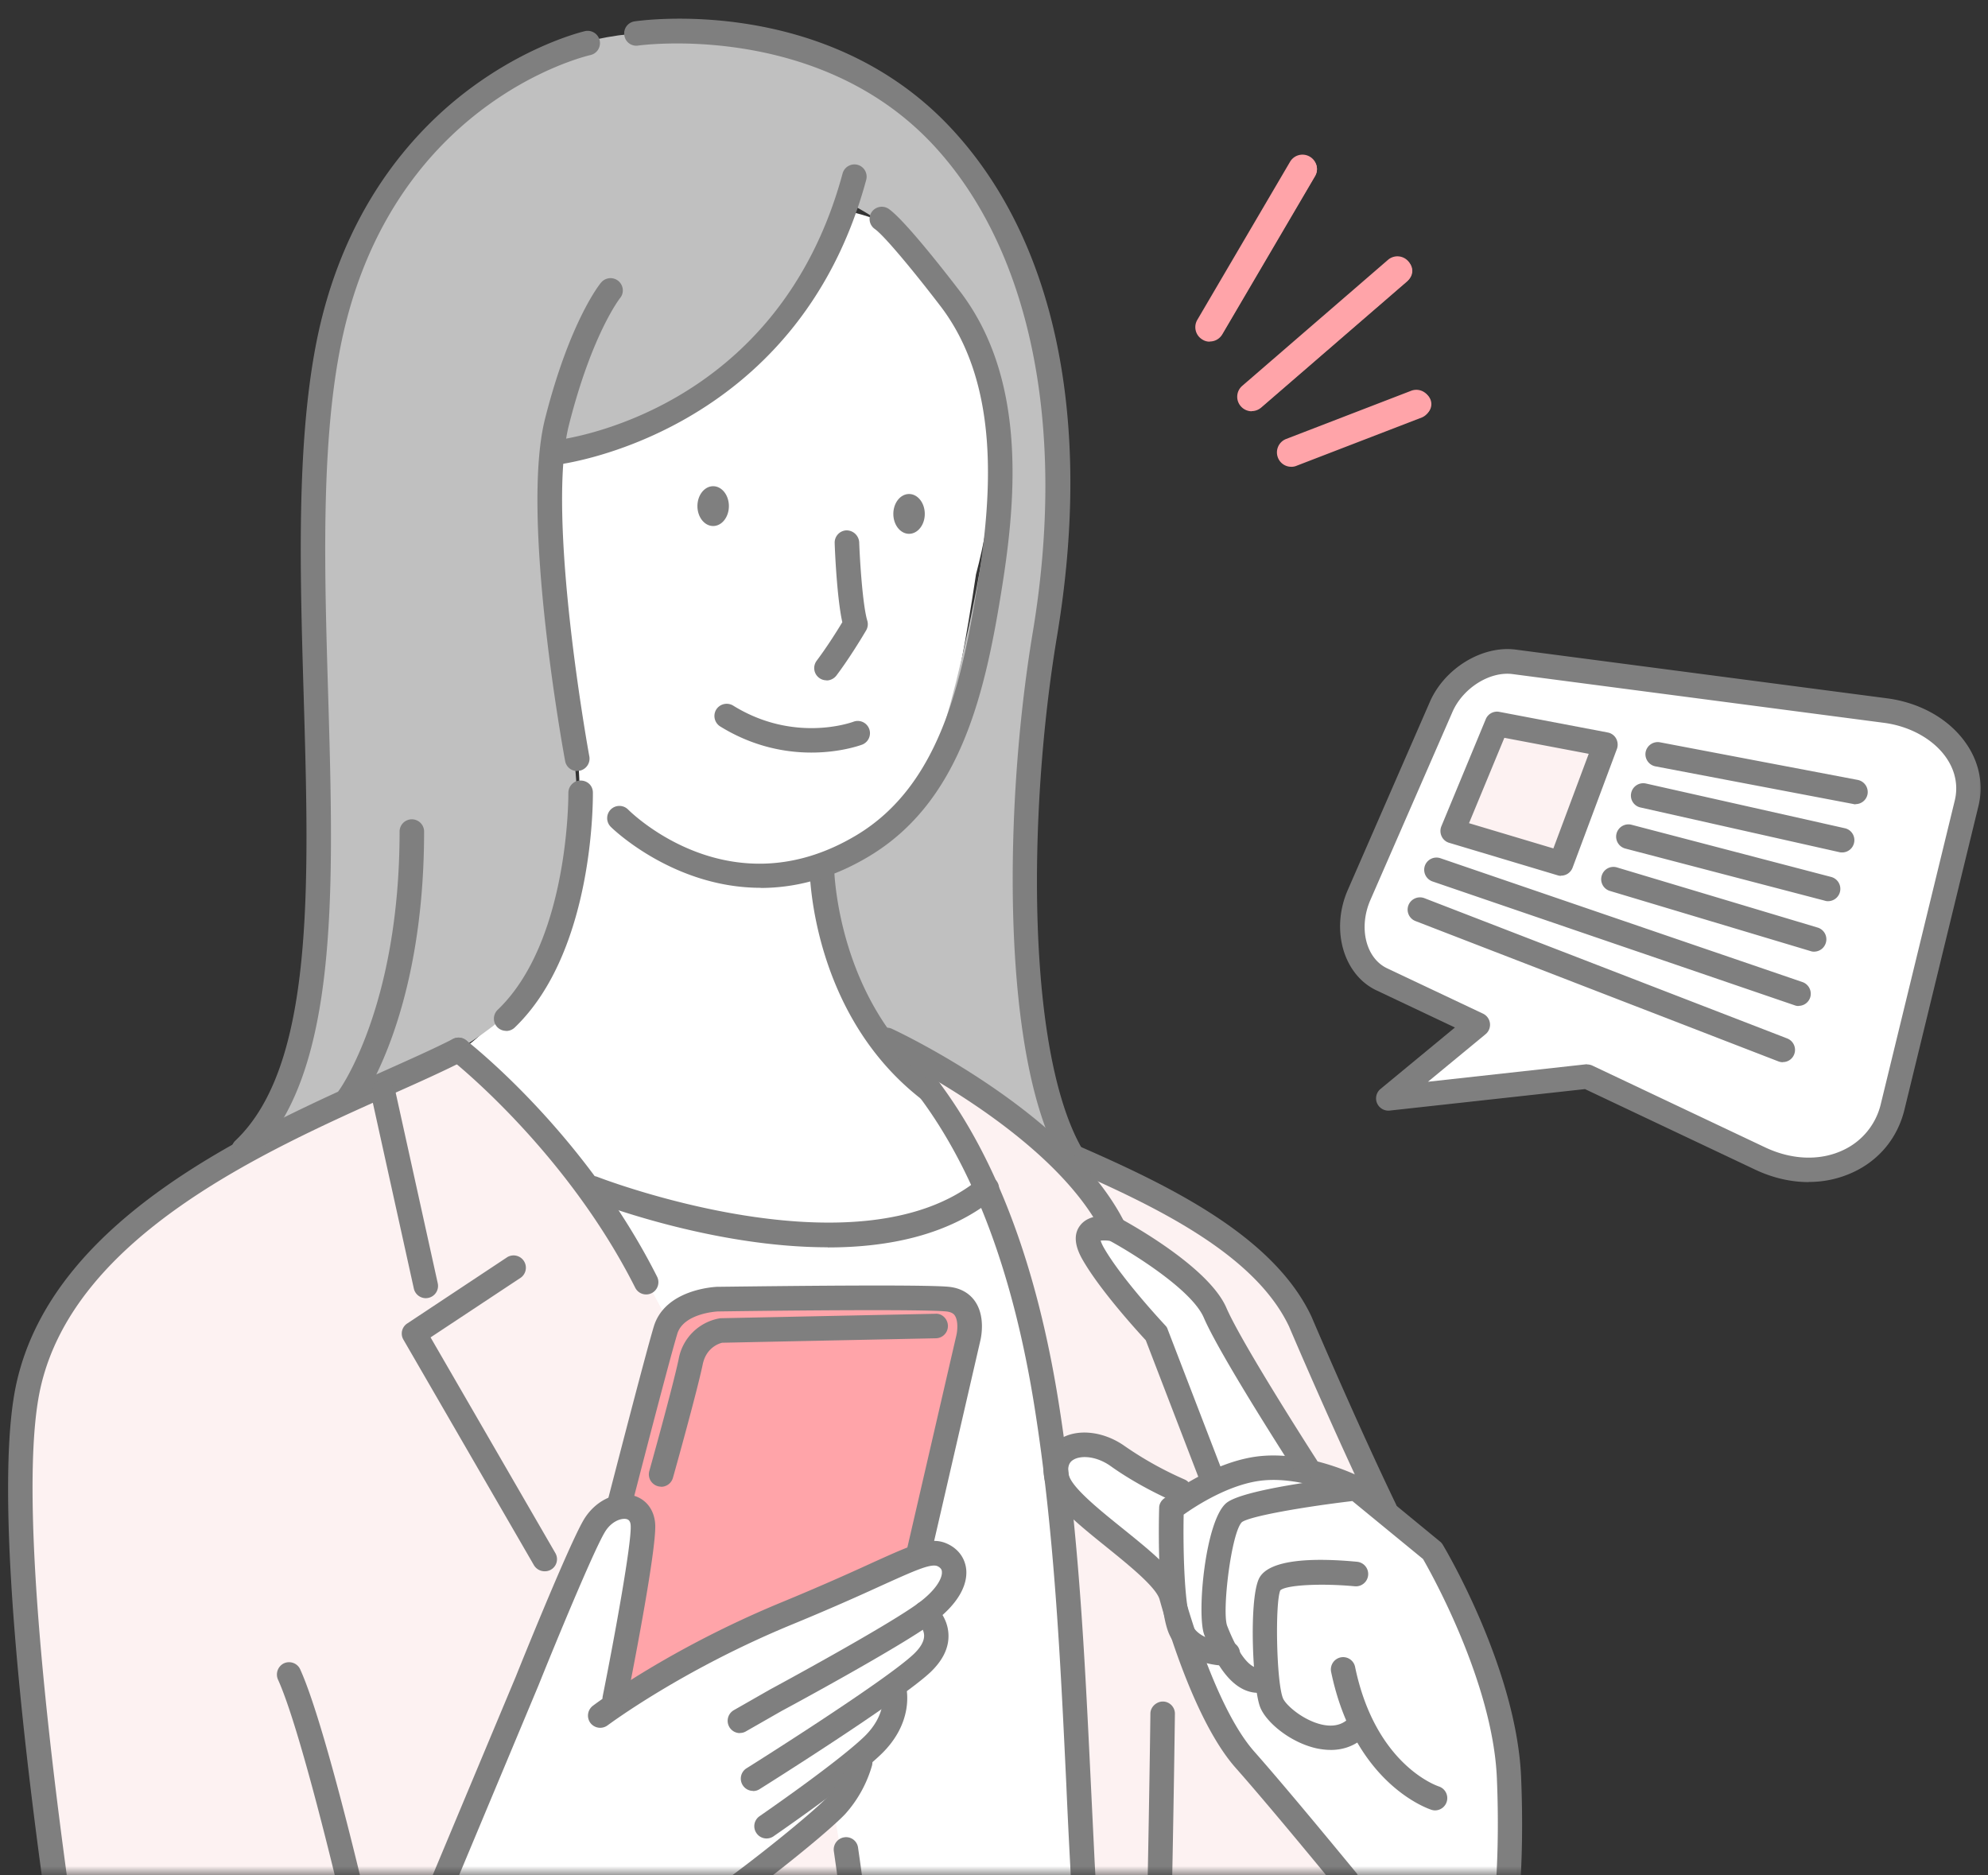<svg width="106" height="100" viewBox="0 0 106 100" fill="none" xmlns="http://www.w3.org/2000/svg"><rect x="0" y="0" width="106" height="100" fill="#333333" stroke="none"/><mask id="mask0_7347_109993" style="mask-type:luminance" maskUnits="userSpaceOnUse" x="0" y="0" width="106" height="100"><path d="M106 0H0v100h106V0z" fill="#fff"/></mask><g mask="url(#mask0_7347_109993)"><path d="M52.37 63.464s-6.604 5.59-20.736.17c-3.721-4.83-7.197-7.536-7.197-7.536s4.829-2.79 6.267-11.171c.846-5.42-1.269-10.242-1.353-12.864l-.254-7.788s10.833-.93 16-13.033c6.605 1.269 7.45 8.296 7.45 8.296s1.27 4.398-.507 11.088c-2.114 14.055-3.468 11.848-8.296 15.154.677 5.928 3.468 10.072 3.468 10.072s3.975 3.553 5.166 7.62l-.007-.008z" fill="#fff"/><path d="M83.093 114.04H4.936S.816 91.312.9 81.916c.084-9.395 1.268-12.44 5.251-15.83 3.975-3.384 18.284-9.988 18.284-9.988s5.251 3.721 7.197 7.535c7.027 3.552 18.199 2.875 20.736-.17-.592-3.467-4.567-7.365-4.567-7.365l8.55 5.674 7.028 2.791s4.567 2.622 7.535 9.227l2.96 6.604 2.96 2.876s5.167 9.395 3.13 20.229c2.283 7.027 3.129 10.541 3.129 10.541z" fill="#FDF2F2"/><path d="M71.923 105.197l-.508-5.167s-7.873-8.296-9.565-15.83c-3.89-3.3-6.266-4.399-5.674-6.183.592-1.783 2.96-.507 2.96-.507l3.89 2.199 1.523-.423-2.96-8.296s-4.229-4.06-3.468-5.336c.761-1.276 5.675 3.13 5.675 3.13l5.928 9.987s2.79.592 4.144 1.607c1.353 1.015 2.283 2.368 2.283 2.368s5.844 7.366 3.806 20.737c-6.52 1.437-8.042 1.691-8.042 1.691l.008.023z" fill="#fff"/><path d="M31.625 63.634s14.14 5.082 20.737-.17c4.913 10.327 6.05 38.006 5.797 50.578H46.387s.093-27.934-14.762-50.408z" fill="#fff"/><path d="M21.89 103.843s8.804-20.82 9.48-22.005c.677-1.184 2.623-2.145 2.707-.307.085 1.837-1.3 9.318-1.3 9.318s9.258-4.69 11.119-5.959c1.86-1.268 6.605-2.79 6.69-1.183.084 1.606-1.27 2.368-1.27 2.368s.677 1.607.339 2.283c-.339.677-2.03 1.607-2.03 1.607s-.677 2.707-1.776 3.637c-.423 2.622-2.453 3.975-3.214 4.66-.761.684-9.734 6.604-9.734 6.604l-5.59 6.351s-3.552-1.607-5.42-7.366v-.008zm78.928-44.893l3.936-16.153c.577-2.368-1.461-4.583-4.321-4.96L80.627 35.24c-1.515-.2-3.23.876-3.89 2.406l-4.375 10.026c-.777 1.777-.27 3.799 1.207 4.498l5.12 2.422-4.759 3.93 10.595-1.17 9.227 4.368c3.044 1.445 6.351.2 7.073-2.776l-.007.008z" fill="#fff"/><path d="M32.912 80.295l2.499-9.588s1.1-1.3 2.022-1.369c.923-.069 13.117-.03 13.117-.03s1.23.545 1.1 1.714c-.131 1.169-2.807 11.918-2.807 11.918l-6.097 2.668-7.02 3.221-2.945 2.022s1.477-8.011 1.3-9.318c-.177-1.307-1.161-1.23-1.161-1.23l-.008-.008z" fill="#FFA4A9"/><path d="M13.203 61.219s12.371-4.514 14.832-8.266c2.46-3.744 3.429-8.027 2.245-14.97-1.184-6.943-1.184-13.709-1.184-13.709s10.487-.953 16.238-13.401c4.521 2.283 6.613 6.796 6.613 6.796s1.268 5.76.761 9.734c-.508 3.976-1.607 8.72-2.284 11.003-.676 2.284-3.452 6.99-6.689 7.366-.169 4.744 2.453 9.48 4.06 10.326 3.975 1.1 9.35 5.705 9.35 5.705s-2.33-3.33-2.584-11.372 1.269-17.015 1.522-20.144c.254-3.13.846-13.97-4.06-20.906C47.119 2.446 37.078.677 31.219 2.238c-5.86 1.553-12.626 7.735-14.149 17.807-1.523 10.073.507 21.667-.508 29.371-1.015 7.705-1.73 9.98-3.36 11.803z" fill="silver"/><path d="M64.501 18.217a.693.693 0 01-.384-.108.768.768 0 01-.277-1.053l4.944-8.427a.768.768 0 011.053-.277c.37.215.493.684.277 1.053l-4.944 8.427a.763.763 0 01-.66.377l-.009.008zm2.24 3.713a.775.775 0 01-.584-.27.767.767 0 01.077-1.084l7.773-6.72a.767.767 0 111.007 1.161l-7.773 6.72a.774.774 0 01-.5.185v.007zm2.112 2.96a.76.76 0 01-.715-.491.767.767 0 01.438-.992l6.682-2.576a.767.767 0 01.554 1.43l-6.682 2.576a.71.71 0 01-.277.054z" fill="#FFA4A9"/><path d="M83.227 46.048l-5.774-1.738 2.368-5.712 5.782 1.1-2.376 6.35z" fill="#FDF2F2"/><path d="M64.622 18.1a.652.652 0 01-.33-.093.646.646 0 01-.231-.892l4.944-8.427a.653.653 0 01.892-.23.646.646 0 01.23.892l-4.943 8.426a.651.651 0 01-.562.323zm2.249 3.713a.65.65 0 01-.423-1.146l7.774-6.72a.65.65 0 01.922.07.65.65 0 01-.069.922l-7.773 6.72a.652.652 0 01-.43.162v-.008zm2.109 2.96a.657.657 0 01-.608-.415.653.653 0 01.377-.846l6.682-2.575a.653.653 0 01.845.377.653.653 0 01-.376.845l-6.682 2.576a.626.626 0 01-.238.046v-.008z" fill="#FFA4A9"/><path d="M83.226 46.7a.518.518 0 01-.184-.03l-5.775-1.73a.64.64 0 01-.4-.347.67.67 0 01-.015-.53l2.368-5.713a.648.648 0 01.723-.392l5.782 1.1a.645.645 0 01.446.322c.092.17.107.37.046.546l-2.368 6.343a.655.655 0 01-.615.423l-.008.008zm-4.898-2.806l4.498 1.345 1.884-5.044-4.498-.853-1.884 4.552zm20.612-1.008c-.04 0-.085 0-.124-.015l-10.549-2.007a.66.66 0 01-.523-.76.66.66 0 01.761-.524l10.55 2.007a.66.66 0 01.522.761.65.65 0 01-.638.53v.008zm-2.218 7.858a.518.518 0 01-.184-.03l-10.696-3.207a.65.65 0 01-.438-.815.65.65 0 01.815-.438l10.695 3.206a.65.65 0 01.439.815.655.655 0 01-.623.469h-.008zm-.821 2.898a.557.557 0 01-.215-.039L76.379 47a.659.659 0 01-.407-.83.656.656 0 01.83-.408l19.307 6.605a.659.659 0 01.407.83.651.651 0 01-.615.438v.008zm-.842 2.998a.656.656 0 01-.239-.046l-19.344-7.48a.653.653 0 01-.377-.847.66.66 0 01.846-.376l19.345 7.48a.654.654 0 01.376.847.645.645 0 01-.607.415v.008zm2.421-8.587c-.053 0-.107 0-.169-.023l-10.649-2.783a.657.657 0 01-.469-.8.657.657 0 01.8-.469l10.649 2.784a.657.657 0 01-.162 1.291zm.74-2.599c-.046 0-.092 0-.146-.015L87.47 43.056a.648.648 0 01-.492-.785.658.658 0 01.784-.492l10.603 2.384c.354.077.577.43.492.784a.649.649 0 01-.638.507z" fill="#7F7F7F"/><path d="M96.445 63.032c-.953 0-1.93-.223-2.868-.669l-9.065-4.29-10.41 1.145a.66.66 0 01-.677-.392.652.652 0 01.184-.761l3.968-3.276-4.19-1.983c-1.761-.838-2.446-3.237-1.523-5.351l4.375-10.027c.784-1.799 2.799-3.021 4.575-2.79l19.806 2.598c1.791.238 3.337 1.123 4.229 2.43.692 1.007.922 2.191.638 3.329l-3.937 16.154c-.361 1.5-1.322 2.683-2.698 3.337a5.55 5.55 0 01-2.422.538l.015.008zm-11.818-6.274a.69.69 0 01.277.061l9.227 4.368c1.422.669 2.937.722 4.167.13a3.632 3.632 0 001.991-2.468l3.937-16.154c.192-.784.038-1.576-.446-2.284-.677-.984-1.922-1.683-3.322-1.868l-19.806-2.599c-1.215-.161-2.652.746-3.206 2.015l-4.375 10.026c-.646 1.476-.246 3.106.884 3.644l5.121 2.422a.654.654 0 01.138 1.092l-3.075 2.538 8.427-.93h.069l-.008.007zM39.449 92.413a.655.655 0 01-.323-1.222l1.938-1.107c.076-.039 6.166-3.33 7.888-4.59.984-.723 1.3-1.362 1.269-1.684 0-.085-.039-.2-.223-.293-.346-.169-1.23.231-2.999 1.03a128.16 128.16 0 01-4.775 2.077c-5.897 2.43-9.787 5.351-9.826 5.374a.658.658 0 01-.915-.123.658.658 0 01.123-.915c.162-.123 4.052-3.045 10.119-5.543a129.94 129.94 0 004.728-2.061c2.345-1.061 3.222-1.461 4.121-1.007.554.276.892.769.946 1.353.077.93-.561 1.938-1.799 2.845-1.8 1.315-7.773 4.544-8.027 4.675l-1.922 1.099a.616.616 0 01-.323.085v.007z" fill="#7F7F7F"/><path d="M40.154 95.495a.65.65 0 01-.554-.308.65.65 0 01.208-.9c.077-.045 7.404-4.651 8.919-6.096.369-.354.553-.685.546-.985-.008-.392-.346-.684-.354-.684a.655.655 0 01-.084-.915.64.64 0 01.907-.092c.084.061.792.661.83 1.638.03.7-.292 1.368-.946 1.999-1.614 1.53-8.819 6.058-9.126 6.25-.108.07-.23.1-.346.1v-.007z" fill="#7F7F7F"/><path d="M40.874 98.032a.648.648 0 01-.538-.284.646.646 0 01.169-.908c.038-.03 4.013-2.76 5.543-4.206 1.261-1.199 1.015-2.33 1-2.375a.658.658 0 01.477-.785c.346-.084.7.116.784.462.023.077.477 1.899-1.369 3.644-1.6 1.523-5.536 4.221-5.697 4.337a.672.672 0 01-.37.115z" fill="#7F7F7F"/><path d="M27.46 111.587a.649.649 0 01-.507-1.053c.908-1.161 5.528-6.32 8.52-8.096 2.952-1.754 7.796-5.698 8.642-6.613.815-.884 1.107-1.999 1.114-2.014a.653.653 0 01.793-.47.656.656 0 01.476.793 6.578 6.578 0 01-1.422 2.583c-.984 1.061-5.944 5.067-8.935 6.843-2.683 1.599-7.12 6.459-8.165 7.781a.661.661 0 01-.515.246zm-5.334-6.98a.61.61 0 01-.254-.054.657.657 0 01-.354-.854l5.998-14.331c.107-.277 2.79-6.936 3.598-8.312.592-1.007 1.668-1.545 2.607-1.322.707.169 1.168.76 1.214 1.537.085 1.392-1.353 8.612-1.514 9.427a.656.656 0 01-.77.515.656.656 0 01-.514-.769c.63-3.145 1.545-8.166 1.491-9.096-.015-.292-.154-.323-.215-.346-.27-.069-.823.108-1.176.715-.608 1.03-2.569 5.775-3.522 8.143l-5.997 14.339a.647.647 0 01-.6.4l.008.008z" fill="#7F7F7F"/><path d="M49.02 83.308c-.046 0-.1 0-.146-.015a.658.658 0 01-.492-.784l2.614-11.318c.046-.185.115-.761-.092-1.053-.054-.077-.162-.177-.446-.208-1.223-.123-8.512-.054-12.195 0 0 0-1.822.085-2.152 1.2-.47 1.553-2.43 9.157-2.445 9.234a.651.651 0 01-.8.469.651.651 0 01-.47-.8c.085-.315 1.985-7.704 2.461-9.288.6-2.007 3.26-2.122 3.376-2.13.453 0 10.756-.154 12.356 0 .76.077 1.176.454 1.391.761.585.83.323 1.976.292 2.107l-2.606 11.303a.657.657 0 01-.638.507l-.008.015z" fill="#7F7F7F"/><path d="M35.25 79.272a.657.657 0 01-.63-.83c.014-.047 1.26-4.506 1.567-5.975a2.688 2.688 0 012.223-2.176l11.463-.238c.354-.03.662.277.67.638a.653.653 0 01-.639.669l-11.395.238s-.83.154-1.038 1.146c-.315 1.507-1.537 5.874-1.591 6.059a.655.655 0 01-.63.476v-.007zm41.277 17.262a.635.635 0 01-.2-.031c-.169-.054-4.106-1.369-5.351-7.35a.656.656 0 01.507-.777.65.65 0 01.77.507c1.076 5.198 4.328 6.328 4.466 6.374a.655.655 0 01-.207 1.277h.015z" fill="#7F7F7F"/><path d="M70.958 93.31c-.246 0-.5-.03-.761-.084-1.407-.315-2.691-1.391-3.006-2.199-.4-1.015-.608-5.674-.07-6.835.516-1.115 3.138-1.115 5.237-.915a.656.656 0 11-.124 1.307c-1.799-.169-3.652-.07-3.967.215-.284.639-.215 4.867.139 5.752.138.353 1.06 1.176 2.075 1.407.577.13 1.054.03 1.4-.3a.654.654 0 01.922.023.648.648 0 01-.03.922c-.5.47-1.115.708-1.822.708h.007z" fill="#7F7F7F"/><path d="M83.32 114.632a.65.65 0 01-.624-.454l-3.252-10.341a.66.66 0 01-.015-.323c0-.031.615-3.214.384-8.704-.215-5.051-3.468-10.864-3.937-11.68l-3.767-3.09c-2.545.3-5.444.8-5.89 1.123-.569.553-1.076 4.79-.784 5.535.846 2.153 1.522 2.323 1.83 2.238a.656.656 0 01.8.461.656.656 0 01-.462.8c-1.991.53-3.044-2.145-3.39-3.022-.415-1.06.046-6.135 1.191-7.043.9-.707 5.444-1.268 6.82-1.422a.67.67 0 01.492.146l4.068 3.345a.611.611 0 01.146.169c.161.269 3.929 6.635 4.175 12.386.207 5.013-.246 8.104-.377 8.842l3.206 10.188a.657.657 0 01-.623.853l.008-.007z" fill="#7F7F7F"/><path d="M65.404 88.82c-.43 0-2.322-.092-3.052-1.66-.677-1.461-.561-6.22-.546-6.759 0-.192.1-.377.254-.492.107-.085 2.66-2.068 5.251-2.276 2.583-.215 5.182 1.1 5.29 1.154a.65.65 0 01.284.876.65.65 0 01-.876.285c-.023-.016-2.384-1.2-4.59-1.015-1.784.146-3.652 1.36-4.306 1.83-.038 1.945.038 5.013.43 5.85.439.946 1.877.916 1.9.908.377 0 .66.269.676.63a.647.647 0 01-.623.677h-.084l-.008-.008z" fill="#7F7F7F"/><path d="M72.226 105.927a.654.654 0 01-.654-.6l-.423-4.805c-.646-.785-3.552-4.322-5.267-6.259-2.122-2.399-3.636-7.474-4.052-8.973-.184-.661-1.645-1.837-2.814-2.783-1.66-1.338-3.098-2.499-3.321-3.622-.185-.907.107-1.683.8-2.137.914-.592 2.337-.446 3.475.361a18.786 18.786 0 003.183 1.776c.33.139.492.523.354.854a.656.656 0 01-.854.354c-.07-.031-1.814-.762-3.43-1.915-.776-.553-1.614-.584-2.006-.33-.084.053-.346.222-.23.784.13.661 1.645 1.883 2.86 2.86 1.591 1.284 2.96 2.383 3.26 3.452.284 1.015 1.784 6.213 3.775 8.458 1.938 2.191 5.39 6.412 5.428 6.45.085.1.13.224.146.354l.438 5.006a.65.65 0 01-.592.707h-.061l-.015.008zm-7.696-26.68a.652.652 0 01-.607-.423l-2.83-7.358c-.446-.485-2.422-2.645-3.367-4.29-.431-.747-.485-1.362-.146-1.815.522-.708 1.637-.53 1.968-.462a.658.658 0 01.169.062c.477.261 4.729 2.591 5.674 4.775.854 1.968 4.775 8.05 4.813 8.111.193.3.108.708-.192.907a.665.665 0 01-.907-.192c-.162-.253-4.029-6.235-4.92-8.304-.631-1.468-3.745-3.406-4.998-4.09a1.876 1.876 0 00-.5-.015c.023.076.069.2.169.376.969 1.692 3.26 4.122 3.275 4.145a.48.48 0 01.131.215l2.876 7.473a.653.653 0 01-.377.846.618.618 0 01-.23.046v-.007z" fill="#7F7F7F"/><path d="M73.848 81.146a.662.662 0 01-.593-.369c-2.083-4.32-4.497-9.98-4.52-10.041-1.823-3.852-7.059-6.39-11.826-8.466a.654.654 0 11.523-1.2c4.982 2.17 10.472 4.845 12.494 9.128.031.076 2.438 5.72 4.506 10.01a.66.66 0 01-.308.877.614.614 0 01-.284.061h.008zm-24.295-22.38a.664.664 0 01-.4-.138c-5.82-4.498-5.981-11.956-5.981-12.272 0-.36.284-.653.646-.66a.657.657 0 01.661.645c0 .07.17 7.15 5.474 11.256a.65.65 0 01.116.916.648.648 0 01-.516.253zm-22.569-3.799a.652.652 0 01-.47-.2.654.654 0 01.024-.923c3.829-3.667 3.767-11.479 3.767-11.564 0-.361.285-.66.646-.66.385 0 .662.284.662.645 0 .346.069 8.465-4.168 12.525a.66.66 0 01-.453.184l-.008-.007zm-21.93 59.666a.664.664 0 01-.646-.538C4.185 112.819-1.12 82.717.88 73.745c1.953-8.758 12.479-13.456 19.445-16.57 1.422-.638 2.76-1.23 3.829-1.776a.65.65 0 01.877.284.65.65 0 01-.285.877c-1.1.561-2.453 1.169-3.89 1.807-6.728 3.006-16.893 7.542-18.7 15.654-1.945 8.712 3.491 39.52 3.545 39.836a.665.665 0 01-.53.761c-.039 0-.077.007-.116.007v.008zm14.289-10.535a.657.657 0 01-.638-.508c-.023-.107-2.506-11.002-3.883-14.032a.665.665 0 01.323-.869c.33-.145.715 0 .861.324 1.43 3.144 3.868 13.832 3.968 14.285a.657.657 0 01-.638.8h.007z" fill="#7F7F7F"/><path d="M13 61.955a.647.647 0 01-.477-.207.654.654 0 01.023-.923c4.229-4.006 3.944-13.617 3.644-23.797-.192-6.45-.384-13.117.63-18.514 1.377-7.304 5.198-11.495 8.159-13.725C28.2 2.367 31.068 1.691 31.19 1.66c.354-.077.7.138.784.492a.652.652 0 01-.492.784c-.446.1-10.895 2.684-13.378 15.816-.992 5.26-.8 11.856-.608 18.238.308 10.48.6 20.383-4.052 24.788a.62.62 0 01-.446.177zm44.178.371a.651.651 0 01-.562-.323c-3.175-5.382-3.167-18.6-1.545-28.31 1.83-11.003-.139-20.498-5.405-26.065-6.159-6.497-15.54-5.213-15.64-5.198a.642.642 0 01-.737-.553.646.646 0 01.553-.738c.415-.062 10.142-1.407 16.777 5.597 5.636 5.951 7.673 15.6 5.744 27.172-1.584 9.48-1.638 22.32 1.384 27.434a.651.651 0 01-.562.984h-.007zM30.77 41.114a.65.65 0 01-.638-.538c-.1-.53-2.384-13.079-1.069-18.253 1.315-5.183 2.914-7.174 2.983-7.251a.657.657 0 01.923-.092c.277.23.323.638.092.915-.015.023-1.491 1.899-2.721 6.75-1.246 4.906 1.06 17.57 1.084 17.692a.66.66 0 01-.523.761c-.039 0-.077.008-.123.008l-.008.008z" fill="#7F7F7F"/><path d="M29.618 24.796a.644.644 0 01-.645-.585.656.656 0 01.576-.723c.485-.053 11.925-1.46 15.378-14.24a.656.656 0 01.8-.46.656.656 0 01.46.8c-3.69 13.654-16.369 15.185-16.5 15.192h-.069v.015zM18.615 59.165a.651.651 0 01-.523-1.046c.03-.046 3.214-4.467 3.214-13.778a.653.653 0 111.307 0c0 9.78-3.33 14.363-3.468 14.555a.66.66 0 01-.522.261l-.008.008zm15.838 9.858a.652.652 0 01-.584-.361c-3.706-7.35-9.765-12.118-9.819-12.164a.65.65 0 01-.115-.915.65.65 0 01.915-.115c.253.2 6.343 4.982 10.187 12.61a.653.653 0 01-.584.945zm12.053 45.74h-.023a.654.654 0 01-.63-.677c.168-4.798-1.377-15.27-1.392-15.37a.658.658 0 01.553-.746.642.642 0 01.738.554c.062.43 1.576 10.695 1.407 15.608a.654.654 0 01-.653.631zm11.848-.13a.655.655 0 01-.654-.638c-.092-4.206-.315-8.481-.538-12.618l-.1-1.968a396.96 396.96 0 01-.207-4.275c-.316-6.65-.638-13.524-1.707-20.19-1.115-6.967-3.168-12.495-6.113-16.44a.658.658 0 01.13-.914.658.658 0 01.916.13c3.075 4.114 5.213 9.842 6.358 17.016 1.077 6.735 1.4 13.647 1.723 20.329l.207 4.267.108 1.968c.223 4.145.446 8.435.538 12.664a.654.654 0 01-.638.669h-.023z" fill="#7F7F7F"/><path d="M44.131 66.508c-6.182 0-12.364-2.383-12.748-2.537a.652.652 0 11.477-1.215c.138.054 13.94 5.382 20.337.108a.657.657 0 01.922.084.657.657 0 01-.084.923c-2.407 1.984-5.652 2.645-8.896 2.645l-.008-.008zm-21.428 2.714a.656.656 0 01-.638-.516l-2.269-10.28a.651.651 0 01.5-.776c.354-.077.7.146.777.5l2.268 10.28a.651.651 0 01-.5.776.811.811 0 01-.138.016zm6.336 14.562a.664.664 0 01-.569-.323l-6.958-12.025a.641.641 0 01.207-.869l5.336-3.537a.656.656 0 01.723 1.092l-4.82 3.191 6.65 11.495a.645.645 0 01-.561.976h-.008zm32.323 30.849h-.084a.651.651 0 01-.57-.731c.377-2.975.631-22.335.631-22.528 0-.361.33-.645.661-.645.362 0 .654.3.646.66-.008.8-.261 19.622-.638 22.675a.648.648 0 01-.646.569zm-1.957-48.441a.644.644 0 01-.584-.362c-2.722-5.505-11.726-9.75-11.818-9.788a.649.649 0 01-.315-.869.655.655 0 01.868-.315c.385.177 9.52 4.483 12.44 10.396a.653.653 0 01-.583.945l-.008-.007zM40.562 47.34c-4.69 0-7.958-3.207-7.997-3.253a.654.654 0 010-.923.654.654 0 01.923 0c.223.223 5.505 5.383 12.194 1.361 4.421-2.66 5.62-8.15 6.474-13.547.738-4.69 1.169-10.61-2.099-14.77-1.022-1.338-2.845-3.599-3.414-3.999a.654.654 0 01-.161-.907.654.654 0 01.907-.161c.923.646 3.414 3.898 3.698 4.267 3.576 4.552 3.145 10.826 2.361 15.777-.9 5.698-2.184 11.51-7.09 14.463-2.067 1.245-4.036 1.699-5.796 1.699v-.008z" fill="#7F7F7F"/><path d="M48.47 28.464c.464 0 .839-.475.839-1.061s-.375-1.061-.838-1.061c-.463 0-.838.475-.838 1.06 0 .587.375 1.062.838 1.062zm-10.444-.416c.462 0 .838-.475.838-1.061s-.376-1.061-.838-1.061c-.463 0-.839.475-.839 1.06 0 .587.376 1.062.839 1.062zm5.237 12.081c-1.36 0-3.09-.3-4.86-1.392a.66.66 0 01-.215-.9.66.66 0 01.9-.215c3.237 2.007 6.297.907 6.42.861a.652.652 0 01.838.385.655.655 0 01-.377.838c-.084.03-1.153.423-2.706.423zm.804-3.853a.647.647 0 01-.4-.138.65.65 0 01-.115-.915c0-.008.577-.746 1.36-2.045-.291-1.307-.399-3.906-.407-4.221a.653.653 0 01.63-.677.678.678 0 01.677.63c.031.877.177 3.33.431 4.183a.656.656 0 01-.062.523c-.907 1.53-1.568 2.383-1.591 2.414a.671.671 0 01-.515.254l-.008-.008z" fill="#7F7F7F"/></g></svg>